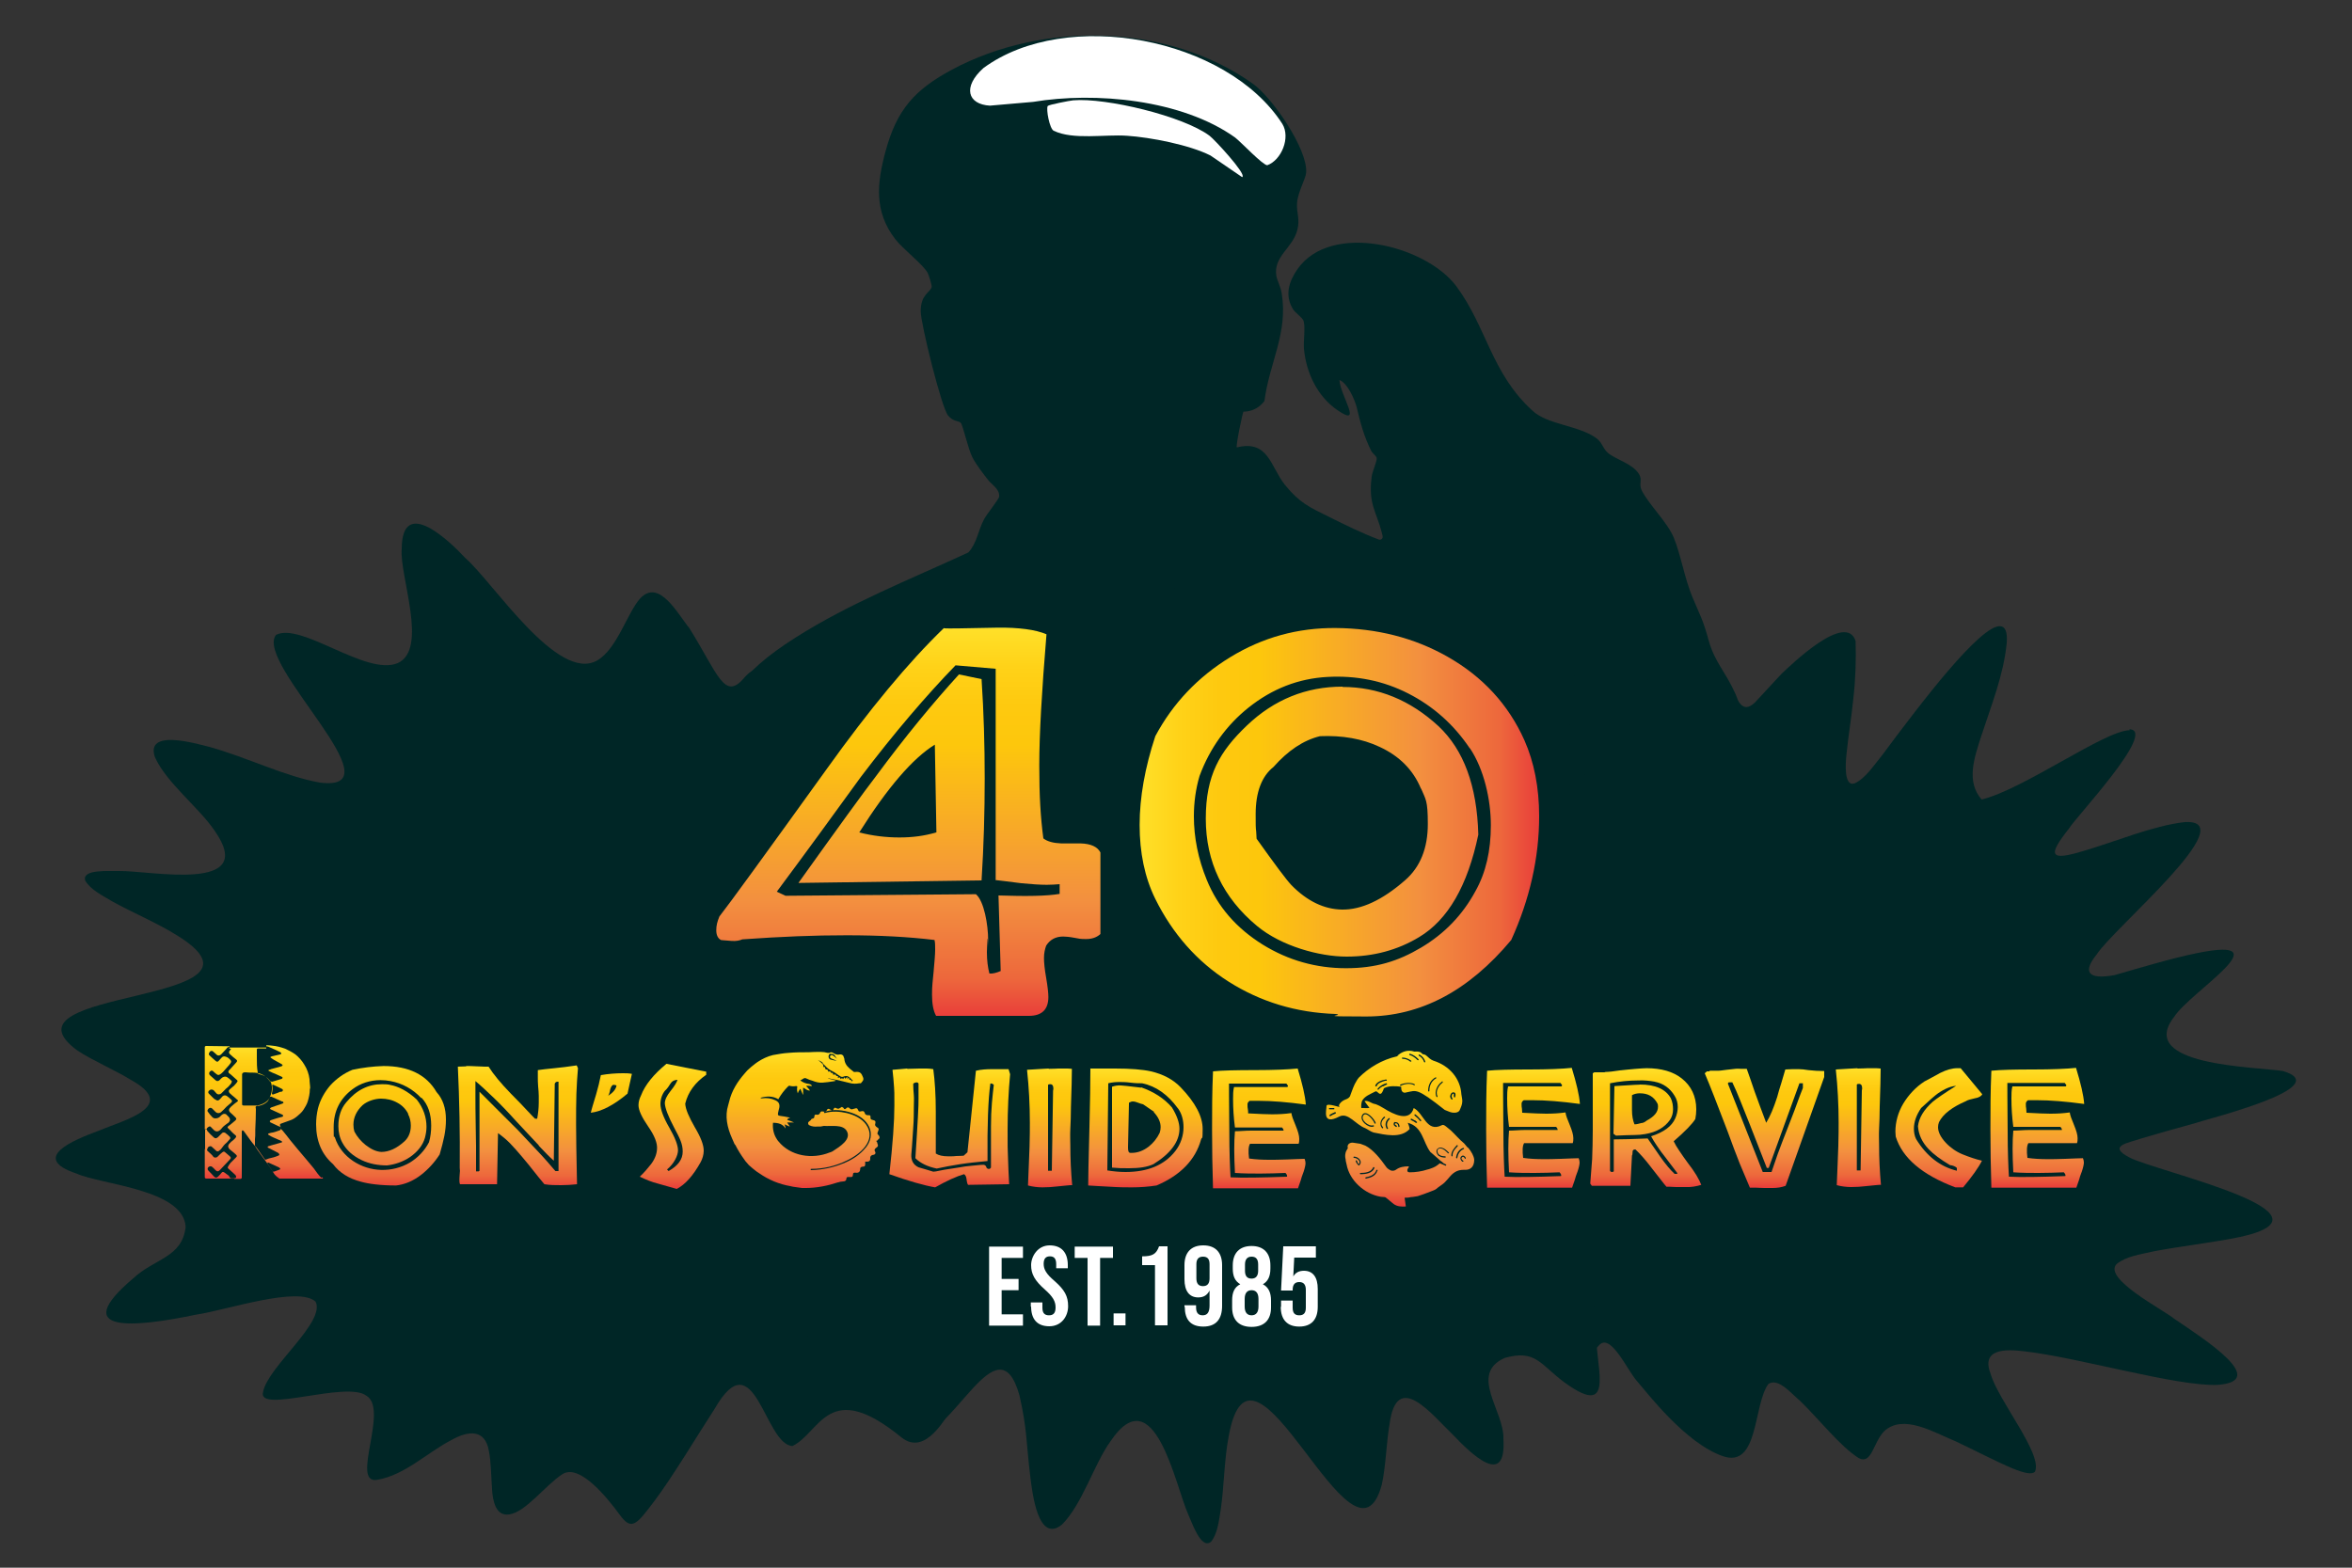 <svg xmlns="http://www.w3.org/2000/svg" xmlns:xlink="http://www.w3.org/1999/xlink" id="Layer_1" viewBox="0 0 750 500"><rect x="0" y="0" width="750" height="500" fill="#333333" stroke="none"/><defs><linearGradient id="New_Gradient_Swatch" data-name="New Gradient Swatch" x1="289.7" y1="200.3" x2="289.7" y2="324.2" gradientUnits="userSpaceOnUse"><stop offset="0" stop-color="#fff33b"></stop><stop offset="0" stop-color="#ffe029"></stop><stop offset=".1" stop-color="#ffd218"></stop><stop offset=".2" stop-color="#fec90f"></stop><stop offset=".3" stop-color="#fdc70c"></stop><stop offset=".7" stop-color="#f3903f"></stop><stop offset=".9" stop-color="#ed683c"></stop><stop offset="1" stop-color="#e93e3a"></stop></linearGradient><linearGradient id="New_Gradient_Swatch1" data-name="New Gradient Swatch" x1="363.3" y1="262.2" x2="490.8" y2="262.2" xlink:href="#New_Gradient_Swatch"></linearGradient><linearGradient id="linear-gradient" x1="379.6" y1="42.5" x2="379.6" y2="-7.1" gradientTransform="translate(66.6 377.6) scale(1 -1)" gradientUnits="userSpaceOnUse"><stop offset="0" stop-color="#fff33b"></stop><stop offset="0" stop-color="#ffe029"></stop><stop offset=".1" stop-color="#ffd218"></stop><stop offset=".2" stop-color="#fec90f"></stop><stop offset=".3" stop-color="#fdc70c"></stop><stop offset=".7" stop-color="#f3903f"></stop><stop offset=".9" stop-color="#ed683c"></stop><stop offset="1" stop-color="#e93e3a"></stop></linearGradient><linearGradient id="linear-gradient1" x1="189.7" y1="42.2" x2="189.7" y2="-1.3" xlink:href="#linear-gradient"></linearGradient><linearGradient id="linear-gradient2" x1="54.9" y1="38.5" x2="54.9" y2="-1.4" xlink:href="#linear-gradient"></linearGradient><linearGradient id="linear-gradient3" x1="98.4" y1="38.5" x2="98.4" y2="-1.4" xlink:href="#linear-gradient"></linearGradient><linearGradient id="linear-gradient4" x1="128.4" y1="38.5" x2="128.4" y2="-1.4" xlink:href="#linear-gradient"></linearGradient><linearGradient id="linear-gradient5" x1="147.8" y1="38.5" x2="147.8" y2="-1.4" xlink:href="#linear-gradient"></linearGradient><linearGradient id="linear-gradient6" x1="236.5" y1="36.8" x2="236.5" y2="-1.2" xlink:href="#linear-gradient"></linearGradient><linearGradient id="linear-gradient7" x1="268.1" y1="36.8" x2="268.1" y2="-1.2" xlink:href="#linear-gradient"></linearGradient><linearGradient id="linear-gradient8" x1="298.6" y1="36.8" x2="298.6" y2="-1.2" xlink:href="#linear-gradient"></linearGradient><linearGradient id="linear-gradient9" x1="334.9" y1="36.8" x2="334.9" y2="-1.2" xlink:href="#linear-gradient"></linearGradient><linearGradient id="linear-gradient10" x1="422.4" y1="36.9" x2="422.4" y2="-1.1" xlink:href="#linear-gradient"></linearGradient><linearGradient id="linear-gradient11" x1="458.1" y1="36.9" x2="458.1" y2="-1.1" xlink:href="#linear-gradient"></linearGradient><linearGradient id="linear-gradient12" x1="496.1" y1="36.9" x2="496.1" y2="-1.1" xlink:href="#linear-gradient"></linearGradient><linearGradient id="linear-gradient13" x1="526" y1="37" x2="526" y2="-1.1" xlink:href="#linear-gradient"></linearGradient><linearGradient id="linear-gradient14" x1="551.7" y1="36.9" x2="551.7" y2="-1.1" xlink:href="#linear-gradient"></linearGradient><linearGradient id="linear-gradient15" x1="583.1" y1="36.9" x2="583.1" y2="-1.1" xlink:href="#linear-gradient"></linearGradient><linearGradient id="linear-gradient16" x1="25.6" y1="43.9" x2="25.6" y2="1.6" xlink:href="#linear-gradient"></linearGradient><linearGradient id="linear-gradient17" x1="25.3" y1="43.9" x2="25.3" y2="1.6" xlink:href="#linear-gradient"></linearGradient><linearGradient id="linear-gradient18" x1="12.9" y1="43.9" x2="12.9" y2="1.6" xlink:href="#linear-gradient"></linearGradient><linearGradient id="linear-gradient19" x1="3.5" y1="43.9" x2="3.5" y2="1.6" xlink:href="#linear-gradient"></linearGradient><linearGradient id="linear-gradient20" x1="3" y1="43.9" x2="3" y2="1.6" xlink:href="#linear-gradient"></linearGradient><linearGradient id="linear-gradient21" x1="2.8" y1="43.9" x2="2.8" y2="1.6" xlink:href="#linear-gradient"></linearGradient></defs><path d="M207.9,397.3c29.4,0,58.7.4,88.1.8,65.2,1,123.9,10.7,189.1,12,0-5,0-10-.6-14.9-.6-4.4-3.5-11.5-3.6-15-.1-3.3,2.3-8.1,2.9-11.5,1.4-8.2-.6-15.9.5-24.1,2.2,9.4,8.7,16.7,12.4,25.3,1.2,2.8,2.9,6.7,2.9,9.7,0,5.2-8.4,19-10.4,25.5-.5,1.6-.9,3.3-1.2,5,18.3.4,36.6.7,54.9,1,4.4-9.4,9.9-19.4,9.2-29.6-.4-5.1-2.7-10.4-3.4-15.7-.7-5.5-.6-11.1-1.4-16.6-.6-4.1-4.6-18.3-3.8-20.7,1.4-4.8-.4-9.7-.3-14.6.7-7.3.5-13.3-4.7-19.2-3.6-5.6-4.5-17.2-7-24.1-3.6-10.1-10.8-18.1-14-28.1,3.9,2.1,5.5,6.7,8.1,10.1,18.3,24.2,25.7,49.5,40,75.4,1.9,3.5,4.6,6,6.4,9.1,4.4,7.5,8.4,18,13.6,24.6,1.6,2,4,3.7,5.6,5.7.8,1,2.8,6.9,4.2,3.5,1.2-2.8-4.1-15.6-5.6-18.9-4.1-9.4-9.4-18.3-13.8-27.5-6.1-13.1-11.6-26.4-18-39.4-.5-1.6,1.4-.8,2.1-.3,1.7,1.2,2.1,3.2,3.3,4.5,1.3,1.5,5.4,6.3,7.2,5.4,4.4-2.3-.5-11.1-2.1-14.1-2.5-4.9-5.8-9.3-8.2-14.5-1.2-2.6-8.1-20.1-7.1-21.3l8.6,6.1c1.9.8,7.7,4.6,8.6,1.3,1.5-5-1.9-9.3-4.7-13-2.5-3.3.6-15.6-7.1-7.1-2.4,2.7-2.2-4.1-5.3-11s-6.5-9.9-8.4-16.7c-1.9-6.9-2.6-7.7-5.2-13.9-2.5-5.9-3.7-13.5-6-19.1-2-4.8-8-10.6-10.2-15-1-2.1.3-3.2-.8-5.1-2-3.4-7.4-4.7-9.9-6.8-1.7-1.4-1.8-3.3-3.7-4.7-5.5-4.1-15.5-4.3-20.3-8.7-13.2-11.9-14.7-26.7-24.4-39.8-9.8-13.1-40.1-20.7-50.7-5.4-2.7,3.9-4.1,8.3-1.4,12.7.8,1.3,3,2.6,3.4,3.8.6,2.2-.1,6.3.1,8.8.7,7.7,4.3,15.3,10.8,19.7,8.1,5.5.9-4.5.5-9.7,2.7,1,5,6.6,5.5,8.6,1.1,4.8,2.4,9.5,4.6,13.9.4.9,1.7,1.7,1.8,2.4.2.8-1.4,4.3-1.6,5.9-1.1,8.9,1.4,10.8,3.3,18.1,0,.3.2.6.2,1,.1.7-.6,1.2-1.2,1-5.5-2.1-10.6-4.6-15.8-7.2-6.3-3.1-9.5-4.5-14.2-10.3-4.6-5.8-5.2-14.4-15.3-11.9-.4-.4,1.8-10.9,2.1-11.4,2.6,0,5.1-1.2,6.7-3.4,1.6-12.3,7.6-21.7,5.5-34.4-.3-2-1.4-3.9-1.7-5.5-1-6.3,5.3-8.9,6.7-14.7.9-3.5-.3-5.3-.1-8.5.2-3.4,2.8-7.9,2.9-9.7.6-7.5-10.9-24.1-17-28.4-27.1-19.3-66.9-20-95.9-4.5-11.9,6.4-17.6,12.7-21.2,26-2.8,10.3-3.7,19.3,3.1,28.1,2.4,3.1,8.8,8,10.3,10.7.3.5,1.4,4,1.3,4.5-.5,1.9-3.5,2.3-3.5,7.8,0,3.9,6.6,30.6,8.7,33.2,1.7,2.1,3.4,1.6,4.1,2.4.6.6,2.4,8.5,3.6,10.8,1.2,2.4,3.4,5.2,5.1,7.4,1.2,1.5,3.8,3,3.5,5.3-.1.9-3.9,5.5-4.8,7.2-1.9,3.6-2.3,7.7-5,10.6-18.6,8.6-37.9,16.2-55.2,27.2-17.9,11.4-23.2,20-29.9,40-5.6,16.8-4.8,30.2-6.6,47.2-1.4,13.8-8.7,28.1-10.7,41.9-.2,4.2.7,8.4.8,12.4-.2,4.1-.9,8.1,1.4,11.6,1.9,6.3-5.2,23.6-5.8,31-.5,6,5.6,3.9,5.4,9.9Z" fill="#002626"></path><path d="M396.1,56.5l-10.1-6.9c-6.7-3.4-19.1-5.8-26.6-6.3-7.1-.5-17.2,1.4-23.4-1.6-1.3-.6-2.5-6.9-1.9-7.9.3-.4,7-1.7,8.1-1.8,10.4-.9,35.1,5,43.5,11.3,1.5,1.1,11.6,12,10.5,13.1Z" fill="#fff"></path><path d="M315.7,33.7c-7.2-.4-8.8-6-2.1-12,26.4-19.4,77.6-9.7,95.3,17.8,2.7,4.4-.3,11.6-4.8,13.2-1.4,0-8.4-7.4-10.2-8.8-17-12.2-44.7-14.7-64.5-11.4l-13.8,1.2Z" fill="#fff"></path><path d="M255.1,389.2l6.5-20.7c-.6,4.3,1.2,8.6.6,12.8-.6,3.7,3,1.1,2,5.4-.7,3.2-.8,6.9-1.5,10.2l-1.2-5.1-6.4-2.7Z" fill="#002626"></path><path d="M679,232.6c9.2.2-17.5,28.5-19.2,31.6-7,8.8-6.2,10.5,4.6,7.2,9.7-2.8,22.2-8.1,32.3-9.2,19.1-1.1-22.8,33.9-28.1,42.2-4.5,5.5-3,8.2,5.7,6.6,8.4-2.4,17.9-5.3,26.2-7,28-5.7-2,12.2-7.2,20.3-12.3,15.7,26,15.9,34.7,17.3,17.1,5.1-23.9,15.2-29,16.9-5.8,1.6-11.5,3.2-16.5,4.7-3.6,1.3-10.8,2.2-3.4,6,8.7,4.5,69.2,17.8,35.3,25.3-8,1.7-19.3,3-27.6,4.6-4.4,1-8.8,1.6-11.8,4-4.7,4.6,14.8,14.6,18.3,17.5,10.2,6.9,30.4,19.9,13.8,21.1-13.1.5-44.1-8.7-61.5-10.7-6.3-.8-14-.8-10.8,7.3,2.5,8.5,16.7,25.6,14.1,31.1-1,1-3.5.4-7-1-5.5-2.3-12.7-6.1-18.5-8.8-6.7-2.7-16.5-8.8-22.6-3.1-3.5,3.6-3.9,10.6-8,8.6-6-3.7-13.3-13.1-19-18.5-2.5-2-6.7-7.3-9.9-5.2-4.9,6.7-3,27.1-14.6,23-12-4.2-24.1-20.3-27.3-23.9s-8.6-16-12.3-11.2-33.8,6.2-28.6-4.4-5.7-5-8.4-6.8c-4.4-2.9-22.1-15.2-25.7-19.2-7.8-7.2,22.7-9.5,17.1-22.7-2.6-7.3-9.5-10.3-12.9-16.9-3.6-7.4-6.3-16.1-9.1-23.8-5.2-13.6,27.8-1.2,29.7-12.4,3.5-10.9-24.8-47.5-6.5-36,6.9,3.3,22.6,18.3,26.6,16.9,4.3-3.2-10.7-40.7-11.4-49.4-1.8-9.6,4.1-5.9,11.5-1.1,3.6,2.1,13.3,6.4,12.1,1.5-11.1-45.8,5.2-69.2,26.9-19.7,2.7,5.7-14.2-4.7-11.6-15.3,2.6-9.8,16.3,5.3,19-4.5,1.9-6.5,3.5,18.7,11.2,20,10.1,1.8.6-11,4.3-12.2.6-.2,2,5.2,6.6-.2l7.6-8.2c3.5-3.3,20.5-19.7,23.6-10.5.2,5.9,0,12.2-.7,18.3-.6,6.1-1.6,11.9-2.2,17.9-.3,2.8-.9,10.6,2.7,9.2,3.4-1.6,6.1-5.8,8.8-9.1,3.2-4.3,6.4-8.6,9.9-13.1,14.8-19.2,30.8-37.2,29.7-22.5-1,10.2-4.9,19.8-8.1,29.6-2.3,7.1-4.9,14.6.1,20.3,13.5-3.3,39.2-22,47.2-22.1Z" fill="#002626"></path><path d="M100.7,415.2c-5.5-5.2-28.6,2.7-38.2,4.1-19.6,4.1-40.9,6.1-20-11.6,6.9-6.4,15.6-6.6,16.7-16.4-.7-12-26.7-13.4-34.8-17-15-5-.9-10.7,6.9-13.6,8.3-3.5,25.8-7.8,10.4-16.3-4.8-3-12.3-6.2-17.1-9.4-27.4-20.2,68.2-14.3,31.8-36.7-6.2-3.9-14.5-7.4-20.6-10.8-3.1-1.9-6.8-3.6-8.6-6.6-1.3-3.8,7.8-3,10.7-3.1,9.9-.2,44.7,7.2,30.5-12.9-5-7.4-15.3-15.2-19-23.4-3.1-9.1,12.9-4.4,17.3-3.3,12,3.3,24,9.4,35.3,11.4,25.8,3.3-21-38.1-14-47.1,8.1-4.2,28.7,13.2,38.8,9,9.9-4.4.5-27.9,1.3-36.5.1-16.9,15.1-2.6,20.3,3,8.7,7.5,29.5,40,42.1,32.6,6.3-3.7,9.5-15.1,13.6-19.7,6.1-6.6,12.1,5.1,15.7,9.4,9.1,14.6,11.2,23.3,17.4,16,13.4-15.9,22.5,37.4,32.8,38.9,6.5,1.2,13.9.6,19.7,4.4,12.3,8.3,13,36.4,16.9,50.5,7.5,32.9,16.1,47.6,4.8,82.1-1.6,5.7-3.1,11.5-4.3,17.4-2.4,10.1,16.2,5.2,9.8,12.8-5.7,6.4-16.6,46.4-29.5,36-23.3-19-25.7-1.6-34.7,2.8-9-.5-12-34.2-24.8-11.9-5.2,8-13.4,21.7-19.2,29.4s-7.3,9.6-11.1,4.4-12.8-16.5-18.3-12.9-11.7,12.1-16.9,12.8c-4.3.7-5.3-4.3-5.5-8.1-.3-4-.3-8.7-1-12.1-1.2-7.1-6.6-6.5-11.8-3.6-7.8,4-15.1,11.4-24,12.8-8.3,1.1,3.9-22.5-3.2-26.8-6.2-5-35.1,5.9-33-1.3,1.5-8,20.1-22.3,16.7-28.8h0Z" fill="#002626"></path><path d="M499.7,375.7c-2.9,7.1,10.4,38.7,9.4,48.5s7,29.2-10.1,16.8c-7.9-5.8-9.2-10.7-19.2-7.9-11.5,5.2-.1,16.9-.4,25.8,1,15.8-10.2,4.9-16.1-1.3-6.7-6.4-17.9-20.9-20.2-3.4-1,5.6-1.2,13.8-2.5,19.4-9,33-41.2-57.7-48.8-15.5-1.4,7.2-1.5,16.3-2.5,23.1-.6,3.5-.9,7.7-3.1,10.5-3.2,2.7-6.1-6.1-7.3-8.7-4.1-9.1-10.8-44.1-24.8-23.3-5.3,7.4-8.9,19.9-15.4,26.5-7.7,6.3-9.5-10.2-10.1-14.7-1.5-12.4-1-15.2-3.5-26.4-7-25.1-21.9,15.3-33.6,12.3-7.3-5.9,1.6-31.6-6.6-39.3-8.2-7.5-27.6,10.1-36.4,12.7-16.7,6.3-8.5-13-5.1-19.9,3.9-10.9,21.1-34.4,8.8-43.3-6.1-4.4-18.7-3-24.8-5.1-8.9-3.2.2-13.1,3-18.1,10.8-14,10.1-31.5,20.5-43.9,6.5-8.2,16.1-13.3,13.5-23.4-1.4-6.5-4.9-13.1-3.5-19.9,3.3-14.5,30.6-25.8,43-34.8,29.4-19.5,40.4-32.9,78.9-35.5,6.3-.7,12.6-1.5,18.8-2.6,10.9-1.6,21.7-5.4,31.8-2.4,8.6,2.9,10.5,11.9,14.1,18.9,8.7,18.5,29.1,10.5,37.1,17.2,3.1,8.5-28.9,24.1-1.8,27.5,9.9,1.8,29.6-.6,36.5,6.6,3.1,3.6,2.7,9.4,4.2,15.6,1,4.6,3,9,6.1,12.6,3.5,4.4,9.6,8.4,12.4,12.9,2.4,3.7-2.1,6.6-5.8,8.2-3.8,1.8-8.4,3.6-11.5,5.6-6.5,3.8-3.8,8.6,1.2,12.3,7,5.7,17.2,9.7,22.2,17.4,4.3,7.3-2.2,18-3.5,26.1-2.4,7.7-1.7,17.2-9.7,18-8.5,1.6-29.9-10.1-35-4.6h0Z" fill="#002626"></path><path d="M301.1,200.4c1.1.1,6.7,0,16.8-.2,7-.1,12.3.6,15.8,2.1-1.5,18.1-2.3,32-2.3,41.8s.4,16.4,1.3,23.3c1.3,1,3.2,1.5,5.7,1.6h6.2c3.3.1,5.4,1.1,6.3,2.9v26c-1.2,1.1-2.7,1.6-4.6,1.6s-2.1-.1-3.7-.4c-1.6-.3-2.8-.4-3.6-.4-2.4,0-4.2,1-5.4,2.9-.4,1.1-.7,2.4-.7,3.9s.2,3.6.7,6.4c.5,2.9.7,4.9.7,6.1,0,4-2.1,6-6.2,6h-29.6c-.9-1.6-1.3-3.9-1.3-6.8s.2-3.9.5-7.2c.3-3.3.5-5.7.5-7.1s0-2.2-.2-3.1c-8.2-1-17.6-1.5-28-1.5s-20.5.4-33.3,1.3c-.9.4-2,.6-3.4.5-2.6-.2-3.7-.3-3.4-.3-1-.5-1.5-1.6-1.5-3.1s.3-2.7,1-4.4c3-3.8,14.4-19.5,34.2-47,13.6-19,26-34,37.4-45ZM317.5,280.8v-67.5l-12.8-1.1c-9.4,9.7-19.5,21.5-30.2,35.6-8.9,12.3-17.8,24.5-26.8,36.6l2.8,1.3,60.7-.5c2.6,2.2,3.9,9.7,3.9,14.7s0-2-.2-.3c-.1,1.7-.2,3.1-.2,4.1,0,2.6.3,4.9.8,6.8,1,.1,2.2-.2,3.6-.8l-.7-24.1c8.9.3,15.4.2,19.5-.5v-3.1c-1.3.1-2.7.2-4.1.2-2.2,0-4.9-.2-8.1-.5-4.2-.5-6.9-.9-8.1-1ZM305.8,215.1l7.2,1.5c.7,10.5,1,21.1,1,31.7s-.3,21.5-1,32.5l-58.4.8c12.8-17.9,21-29.2,24.7-34,9.3-12.6,18.2-23.4,26.5-32.5ZM298.6,265.5l-.5-28c-7,4.3-15.1,13.7-24.1,28,4.3,1.1,8.6,1.6,12.8,1.6s8-.5,11.7-1.6Z" fill="url(#New_Gradient_Swatch)"></path><path d="M425.9,200.3c13.1.1,25,3.1,35.6,9.1,11.3,6.4,19.5,15.3,24.6,26.7,3.1,7,4.7,15.1,4.7,24.2,0,13.3-3,26.5-8.9,39.5-13.6,16.3-29,24.4-46.3,24.4s-6.3-.3-9.6-.8c-12.7-.4-24.1-3.9-34.2-10.3-10.1-6.4-17.9-15.3-23.4-26.4-3.4-6.9-5-14.8-5-23.6s1.7-18.3,5-28.3c5.6-10.5,13.6-18.9,23.9-25.2,10.3-6.3,21.5-9.4,33.7-9.3ZM468.7,238.7c-5.1-7.6-11.6-13.4-19.6-17.5-8-4.1-16.6-5.8-25.8-5.3-9.3.5-17.7,3.8-25.2,9.8-7,5.6-12.3,12.9-15.6,21.8-1.2,4.1-1.8,8.4-1.8,12.8,0,6.9,1.4,13.7,4.1,20.3,3.5,8.6,9.4,15.4,17.9,20.7,8.1,5,17,7.5,26.5,7.5s16.6-2.2,24-6.6c7.4-4.4,13.2-10.4,17.3-18,3.3-5.9,4.9-12.8,4.9-21s-2.2-17.9-6.7-24.6ZM428.1,219.1c11.4,0,21.6,4.2,30.6,12.5,8,7.5,12.3,19,12.7,34.6-3.4,16.3-9.7,27.2-18.9,32.7-6.8,4.1-14.5,6.2-23.1,6.2s-20.8-3.3-28.6-9.8c-10.8-9-16.3-20.4-16.3-34.2s4.4-21.4,13.1-29.7c8.7-8.3,18.9-12.4,30.5-12.4ZM453.1,251.5c-2.5-6-6.9-10.4-13.2-13.3-5.5-2.6-11.9-3.7-19-3.4-5.3,1.3-10.2,4.6-14.8,9.8-3.8,3-5.7,8.1-5.7,15.1s.1,2.9.3,7.8c5.7,8,9.4,13,11.1,14.8,5,5.1,10.4,7.7,16.1,7.8,6.2.1,12.9-3,20.2-9.4,4.8-4.2,7.2-10.2,7.2-17.9s-.7-7.8-2.1-11.2Z" fill="url(#New_Gradient_Swatch1)"></path><g id="b"><path d="M467.9,365.9c-.3-.4-.7-.8-1-1.2-1.6-1.3-2.9-2.9-4.3-4.2-.4-.3-.7-.6-1.1-.9-.5-.4-1.2-1.1-1.8-.7-4.8,2.4-5.7-3.9-8.9-5.5-1.3,4.6-6.5,2-9.5.1-.5-.3-.9-.5-1.4-.8-.5-.2-1-.5-1.5-.6-1-.1-2.2-1.3-3.3-.9.4.5,1.1,1.6,1.6,2.1-.8.3-1.8,0-2.6.1-.1-.7,0-1.5.2-2.2.8-1.6,2.6-2.2,4.3-3.1.6-.3,1.2,1.3,1.9.6.2-.2.5-.7.8-1.6,1.6-.9,3.8-.7,5.5-.5,0,.8.1,1.3.4,1.6s.7.4,1.3.2c3.2-.6,3.1-1.6,12.2,5.6.5.2,1,.4,1.5.6,1,.4,2.6.5,3.2-.4.4-.9.9-1.9.9-3,0-.7-.2-1.4-.3-2.2-.3-5-3.8-9.1-8.9-10.7-.9-.3-1.8-1.2-2-1.4h0c-.3-.3-.6-.5-1-.6-.6,0-.7-.4-1-.6s-.8-.4-2.1-.3c-2.1-.7-4,0-5.5,1.4.2,0,.4,0,.6-.1-.2.1-.4.2-.6.2,0,0,0,0,0,0-4.9,1.1-9.1,3.7-12.2,6.8-.3.3-.5.7-.7,1-.9,1.4-1.4,3-2,4.6-.1.6-.7,1.1-1.6,1.4-1.4.5-2.4,1.9-1.9,2.2.6.6-3.9-1.3-4.1-.2,0,1.5-1.5,6.3,4.1,3.4,2.8-1.4,5.2,2.6,8.2,3.7.7.3,1.9,1.2,2.7,1.4,3.6.7,8.6,2,11.5-1.1-.1-.9-.4-1.5-.6-2,4.8,1.3,4.8,6.1,7.2,9.3.4.4.9.7,1.4,1.2.6.5,1.1,1,1.4,1.2,0,0,.2.1.3.2-.1,0-.3-.2-.6-.4s.3.2.7.6c.4.2.7.5,1,.8.3.1.5.3.8.4.2,0,0,.4-.1.4-.5-.2-.9-.4-1.4-.6-.1,0-.3-.1-.4-.2-.3.2-.6.4-.8.6-.4.3-.9.6-1.4.8-.6.2-1.2.5-1.8.6-1.8.6-3.8.9-5.7.9-.7,0-.8-.4-.7-.9.1-.3.3-.6.5-.8,0,0-.1-.2-.2-.2-1.4,0-2.8.2-4,1.1-.3.2-.6.3-.9.3-.3,0-.6,0-.9-.2-.6-.3-1.1-.7-1.4-1.2-1.7-2.4-4-5.3-6.5-6.6-.5-.2-1-.4-1.6-.6-.7-.1-1.3-.2-2-.3-1.3-.3-2.4.5-2,1.7-.2.4-.6.9-.7,1.4-.2.7-.2,1.5,0,2.2,0,.5.2,1.1.3,1.6.9,5,5.6,9.4,10.9,10.3.4,0,.8.1,1.2.1.2,0,.5.2.6.3.8.6,1.5,1.3,2.3,1.9,1.1.8,2.4.9,3.9.8-.1-.9-.3-1.8-.4-2.8.7,0,1.3,0,2-.2.7,0,1.4-.2,2.2-.3,1.3-.4,2.6-.9,3.9-1.4.7-.3,1.5-.5,2-.9.4-.4.9-.7,1.3-1s.9-.6,1.3-1c.6-.6,1.2-1.3,1.8-2,.6-.7,1.3-1.3,2.2-1.7.9-.4,1.9-.4,2.8-.4,1.2,0,2.7-.7,2.7-3.2-.1-1.2-.9-2.6-1.9-3.8h0ZM462.5,349.4c0-.5.5-1.1,1-1,.8,0,.7,1,.5,1.5,0,.2-.4.1-.4-.1,0-.2,0-.4,0-.6,0-.1,0-.2,0-.3,0,0,0,0-.1-.1,0,0,0,0,0,0h0c-.2,0-.3.1-.4.2-.1.2-.2.4-.2.6,0,.3.1.6.3.8.1.2-.2.4-.4.2-.3-.3-.4-.8-.4-1.2h0ZM459.8,344.9c.2-.1.4.2.2.4-1.2.8-2.4,2.9-1.6,4.3,0,.1,0,.2-.1.3,0,0-.2,0-.2,0-.9-1.7.3-4,1.7-4.9h0ZM457.7,343.6c.1,0,.2,0,.3.1,0,0,0,.2,0,.2-1.5.8-2.2,2.3-2.2,4,0,.1,0,.2-.2.2s-.2,0-.2-.2c0-1.8.8-3.5,2.4-4.3h0ZM452.6,336.3c.9.5,1.6,1.3,1.9,2.3,0,.2-.3.4-.4.1-.3-.9-.9-1.6-1.7-2,0,0-.1-.2,0-.3,0,0,.2-.1.2,0h0ZM449.6,336.1c1,.2,2,1,2.7,1.7.2.2,0,.5-.3.3-.7-.7-1.6-1.4-2.5-1.6-.1,0-.2-.2-.1-.3,0-.1.1-.2.2-.1h0ZM447.2,337.3c1,0,2,.4,2.8,1,.2.1,0,.4-.3.3-.7-.6-1.6-.9-2.5-.9-.2,0-.2-.4,0-.4h0ZM446.4,346c1.2-.6,3.4-.9,4.7-.2,0,0,.1.2,0,.3,0,0-.2.1-.2,0-1.1-.7-3.2-.4-4.2.2-.2,0-.4-.3-.2-.4h0ZM442.2,345.9c-.4.2-.8.4-1.2.6,0,0-.2,0-.2,0-.5.3-.9.6-1.2,1-.2.2-.4,0-.3-.3.7-.8,1.7-1.4,2.7-1.7.1,0,.2,0,.3.2,0,0,0,.2,0,.2h0ZM438.5,346.3c.5-1.3,2.2-1.8,3.4-2,.1,0,.2,0,.3.1s0,.2-.1.3h-.3c0,0-.1,0-.1,0-1,.3-2.4.7-2.7,1.7,0,.2-.5.1-.4-.1h0ZM424,353.4h1.3c.1,0,.2,0,.2.2s0,.2-.2.2h-1.3c-.1,0-.2,0-.2-.2s0-.2.2-.2h0ZM425.8,355.2c-.6.2-1.1.5-1.6.8-.2.1-.4-.2-.2-.4.5-.4,1.1-.6,1.7-.9.1,0,.2,0,.3.2,0,.1,0,.2-.1.2h0ZM438.3,358.3c-.2-.9-2.7-4-3.6-2.5-.9,1.5,1.9,3.6,3.2,3.1.2,0,.4.3.1.4-1.6.6-4.7-1.9-3.6-3.7,1.1-1.9,4,1.4,4.3,2.6,0,.2-.4.3-.4,0h0ZM441.6,356.5c-.9.7-1.6,2-.6,3,.2.2-.1.5-.3.3-1-1.2-.4-2.7.6-3.6.2-.2.5.1.3.3h0ZM443.2,356.9c-.9.7-1.2,1.9-.6,2.9.1.2-.2.4-.4.2-.7-1.2-.4-2.6.7-3.4.2-.1.4.2.2.3h0ZM445.9,359.3c0-.3-.1-.6-.3-.8-.2-.2-.4-.3-.7-.2,0,.1-.2.3,0,.4s.4.3.5.4,0,.5-.3.3c-.2-.2-.7-.4-.7-.8,0-.2,0-.4.1-.5,0-.2.3-.3.5-.2.8,0,1.2.6,1.3,1.3,0,.3-.4.4-.4.1h0ZM451.6,358.2c-.5-.4-1.1-.7-1.7-1-.2-.1,0-.5.2-.4.3.1.6.3.9.5,0,0,.1,0,.2,0,.2.2.4.3.6.5.2.1,0,.4-.2.3h0ZM452.8,357.5c-.5-.7-1.1-1.2-1.7-1.7-.2-.1,0-.5.2-.4.7.5,1.3,1.2,1.9,1.9.1.2-.2.4-.4.2h0ZM433.2,371.7c-.4-.4-.8-.9-.9-1.4,0-.2.3-.4.4-.1.1.4.3.8.6,1.1.8-.9-.5-2-1.5-2-.1,0-.2,0-.2-.2s0-.2.2-.2c1.4,0,2.9,1.6,1.6,2.8,0,0-.1.1-.2,0h0ZM433.7,374.1c1.7,0,3.5-.2,4.2-1.8,0-.2.4,0,.4.2-.7,1.7-2.7,2-4.5,2-.2,0-.2-.4,0-.4h0ZM439.2,373.4c-.5,1.6-2,2.2-3.6,2.5-.2,0-.4-.3-.1-.4,1.5-.3,2.9-.8,3.4-2.3.1-.2.5-.1.4.1h0ZM461.6,367.7c-.6-.6-1.2-1.2-2-1.4-.3-.1-.7,0-1,.2-.2.2-.3.6-.2.9.2,1.1,1.4,1.4,2.4,1.4.1,0,.2,0,.2.2s0,.2-.2.2c-.8,0-1.5-.2-2.1-.6-.6-.6-1-1.7-.2-2.3.4-.3.9-.4,1.4-.2.8.2,1.5.9,2.1,1.5.2.1-.1.4-.3.2h0ZM463.2,368.6c0,.3-.4.3-.4,0-.1-1.3.9-2.4,1.7-3.3.2-.2.5,0,.3.3-.8.8-1.7,1.8-1.6,3h0ZM464.7,369.3c0,.3-.4.1-.4-.1.2-1.4.9-2.6,2.3-3.1.2,0,.4.3.1.4-1.2.5-1.8,1.6-2,2.8h0ZM467.1,369.5c-.1-.3-.5-.8-.9-.4s0,.9.4,1.1c.2.1,0,.4-.3.3-.5-.4-.9-1.2-.3-1.7.2-.2.5-.3.7-.2.3.1.6.4.7.7.1.2-.2.4-.3.2h0Z" fill="url(#linear-gradient)" fill-rule="evenodd"></path><path d="M279.6,363.9c.2-.3.5-.5.7-.7.3-.3.2-.7-.1-1.1-.3-.3-.6-.5-.3-1,0-.1.1-.2.1-.3.3-.7.3-.9-.4-1.3-.4-.3-.7-.6-.5-1.1.2-.8,0-1-.8-1.2-.6-.1-.8-.4-.7-.9,0-.5-.2-.7-.7-.6-.7,0-1-.2-1.2-.8-.1-.4-.4-.6-.9-.5-.9.2-.9.2-1.3-.6-.1-.3-.4-.4-.7-.3,0,0,0,0,0,0-.4.1-.7.2-1.1.3-.2,0-.3,0-.5-.1-.7-.6-.8-.7-1.5-.1-.2.2-.4.2-.6,0,0,0,0,0,0,0,0-.1-.1-.2-.2-.3-.3-.2-.5-.4-.7-.1-.7.3-.6.6-1.4.3-.5-.3-.8-.3-1,.3-.2.4-.4.4-.8.2-.1,0-.3-.1-.4-.2-.2-.2-.6-.2-.8,0,0,0,0,0,0,.1-.3.6-.8.8-1.4.6-.4-.1-.7,0-.9.4-.1.5-.7.8-1.2.6-.3,0-.5,0-.6.4,0,.4,0,.8-.7.9-.3,0-.3.3-.5.5l-.4.3c-.5.4-.4.5-.4.7,0,.3.2.5.4.6.8.4,1.7.5,2.6.4h1c0,0,1-.2,1-.2,2.4.2,6-.6,7.3,1.6,1.6,2.7-2.2,5-4.5,6.5-.3.2-.7.3-1,.4-5.5,2.2-12.4,1.2-16.3-3.6-.2-.2-.3-.4-.5-.7-1-1.5-1.4-3.4-1.2-5.2,1.7,0,3.1.4,4,1.8,0,0,0,0,0-.1,0-.4-.2-.7-.3-1.2.6.3,1.1.5,1.6.7,0,0,0,0,0-.1l-.8-1.2h2.2c-.6-.3-1.2-.5-1.8-.7-.1,0-.2-.1-.4-.2.1-.1.2-.3.4-.4.2,0,.4-.2.6-.2-.1,0-.2-.1-.4-.1-.9-.2-1.9-.4-2.8-.5-.7-.1-.8-.2-.7-.9s.3-1.2.4-1.7c.2-1.2-.2-1.9-1.3-2.4-1.3-.6-2.7-.8-4.1-.6-.2,0-.4,0-.5,0v-.2c1.9-.5,3.8-.6,5.6.5,0,0,.1-.2.1-.2.8-1.4,1.8-2.7,3-3.9.1-.1.4-.3.5-.2.6.2,1.3.2,2,.1.4,0,.5,0,.4.5-.1.6,0,1.3.2,1.8.1-.4.3-.7.5-1,0-.1.2-.3.3-.4,0,.1.2.2.2.4.2.5.4.9.6,1.4,0,0,.1,0,.1,0v-2.2c.8.3,1.2,1,2.2.9-.4-.5-.8-1-1.2-1.4,0,0,0,0,.1-.1.6,0,1.2,0,1.7.1-.1-.5-.6-.6-1-.7-1-.1-1.9-.5-2.7-1.1.4-.2.7-.4,1-.6.3-.2.7-.2,1,0,.6.3,1.2.5,1.9.7,1,.4,2.1.7,3.2.6s2.2-.2,3.3-.4c.3,0,.6-.1.9-.2,0,0,0,0,0-.1-.8-.2-1.6-.4-2.4-.6,0,0,0,0,0-.1,1,.2,2.1.4,3.1.6,1.3.3,2.5.6,3.7.9,1,.3,2.1.3,3.1.1.2,0,.3,0,.5,0,.4-.5,1.1-1,.7-1.9-.5-1.3-.9-1.9-2.5-1.7-.2,0-.3,0-.4,0-.2-.1-.3-.3-.5-.4-1.2-.9-2.2-1.8-2.5-3.3,0-.4-.1-.8-.3-1.2-.1-.5-.7-.8-1.2-.7,0,0,0,0,0,0-.7.2-1.4,0-2-.4-.4-.3-.9-.4-1.3-.1-.2,0-.4,0-.6,0-.7-.2-1.4-.3-2.2-.3-1.3,0-2.5,0-3.8.1-2.1,0-4.2,0-6.4.2-1.7.1-3.3.4-5,.7-1.7.4-3.4,1.2-4.9,2.2l-.7.5c-.9.7-1.8,1.4-2.6,2.2-.3.3-.5.6-.7.8-2.4,2.7-4.3,5.7-5.1,9.2-.1.4-.2.7-.3,1.1-1.1,3.5-.3,7.1,1.2,10.5.1.3.3.6.4.9.1.2.2.4.3.7s.2.4.4.6c.8,1.6,1.8,3.2,2.9,4.7.2.3.4.6.7.9s.5.6.7.8c.8.7,1.6,1.4,2.4,2,.3.2.6.4.9.6,3,2.1,6.4,3.5,9.9,4.1l.9.2c.9.1,1.9.3,2.9.4h1.1c3.5,0,7-.7,10.3-1.8.3,0,.6-.2.9-.2s.5-.1.8-.1c.6,0,1-.3,1-.9,0-.4.3-.6.7-.5.1,0,.3,0,.4,0,.8,0,.9,0,1-.8,0-.4.1-.6.7-.6,1,.2,1.6-.2,1.6-1.2,0-.4.2-.6.7-.7.8,0,.9-.2.9-.9,0-.2,0-.4,0-.7h.7c.5,0,.9-.3.9-.8-.1-.8.2-1.3,1.1-1.4,0,0,0,0,.1,0,.4-.2.6-.5.4-.9-.4-.6-.2-1,.4-1.4.5-.3.6-.7.3-1.2,0-.4-.2-.7-.5-1h0ZM264.8,336.2c.4-.2,1,0,1.3.3.3.4.5.8.8,1.2,0,0,0,0,0,0-.4-.4-.8-.7-1.2-1-.3-.2-.6-.3-.9,0-.2.2-.2.5,0,.7,0,0,0,0,0,0,.2.2.5.3.8.4.4.2.8.3,1.2.5-.6,0-1.2-.2-1.7-.3-.5,0-.9-.5-.9-1,0-.4.2-.8.6-1h0ZM262.2,339l.9.9c.7.8,1.5,1.4,2.4,1.8.9.4,1.6,1.1,2.5,1.6.3.2.6.2.9.1,1.2-.5,1.9,0,2.6.8.1.2.3.3.5.5-.2,0-.3.1-.5.2,0-.2-.1-.4-.2-.5,0,0-.3,0-.5-.1,0-.1,0-.4-.1-.6h-.1c-.1.1-.2.3-.4.5,0-.3,0-.5,0-.7,0,0,0,0-.1,0-.2.2-.4.4-.6.6,0-.1,0-.2-.1-.3,0,0-.1-.1-.2-.2-.1.2-.2.4-.4.6-.1-.4-.4-.4-.8,0,0-.6-.2-.7-.8-.4,0-.2,0-.4,0-.6,0,0-.3,0-.5,0-.1-.5-.4-.6-1-.4,0-.2-.1-.4-.2-.6,0,0-.3,0-.5,0,0-.4-.4-.6-.9-.4,0-.6-.4-.8-.8-.7-.1-.3-.2-.6-.3-.8-.2,0-.3,0-.5,0,.3-.8-.5-1.2-1-1.7-.2-.2-.5-.4-.7-.5.6.2,1.2.5,1.7,1ZM276,366.1c-1.7,2.1-4.1,3.7-6.5,4.7-3.4,1.5-7.1,2.3-10.8,2.4-.1,0-.2,0-.2-.2s0-.2.2-.2c3.9,0,7.7-.9,11.2-2.6,4.2-1.9,9.8-6.5,6.3-11.5-1.4-2-3.8-3.1-6.2-3.7-2.2-.5-4.7-.7-7,0-.2,0-.4-.3-.1-.4,2.7-.9,5.9-.6,8.6.3,2.4.8,4.6,2.2,5.7,4.6,1,2.3.4,4.6-1.1,6.5h0Z" fill="url(#linear-gradient1)" fill-rule="evenodd"></path><path d="M112.4,341.2c3.3-.7,6.6-1.1,9.9-1.2,8.1,0,13.7,2.8,16.9,8.3,2,2.2,3,5.1,3,8.8s-.7,6.5-2,11.1c-1.6,2.5-3.6,4.7-5.9,6.5-2.6,2-5.3,3.1-8,3.4-5,0-8.7-.5-11.2-1.2-3.8-1-6.8-2.8-8.9-5.6-3.6-3.1-5.4-7.4-5.4-12.7,0-1.7.2-3.4.6-5.1.7-2.7,2.1-5.2,3.9-7.3,2-2.2,4.4-3.9,7.1-5h0ZM134.3,350.2c-2.6-2.8-6-4.7-9.8-5.4-1-.2-2.1-.3-3.2-.3-3.2,0-6.4,1-8.9,2.9-4,3-6,7-6,12.1s.1,2.2.4,3.3c1,3.1,3.1,5.7,5.8,7.5,5.4,3.6,12.4,3.8,18.1.5,2.6-1.6,4.7-3.8,6.1-6.5.5-1.7.7-3.5.7-5.3,0-3.7-1-6.7-3.1-8.9ZM124.3,346c2.8.5,5.7,2,8.6,4.7,2.1,2.7,3.1,5.6,3.1,8.7,0,1.2-.2,2.3-.5,3.5-.7,2.4-2.3,4.4-4.7,6.1-2.2,1.5-4.8,2.4-7.4,2.7-2.8,0-5.6-.5-8.1-1.7-2.7-1.3-4.8-3.1-6.1-5.5-.9-1.6-1.3-3.5-1.3-5.3,0-3.1.8-5.6,2.5-7.6,3.2-3.9,7-5.8,11.4-5.8.8,0,1.7,0,2.6.2h0ZM130.2,355.3c-.8-1.6-2-2.8-3.5-3.6-1.6-.9-3.4-1.3-5.2-1.3s-4.3.7-5.9,2.1c-1.9,1.8-2.9,3.9-2.9,6.2,0,.8.1,1.5.3,2.2.9,1.7,2.1,3.1,3.6,4.3,1.7,1.3,3.3,2.1,5,2.2,2.5,0,5-1.2,7.4-3.4,1.3-1.2,2-2.9,2-5,0-1.3-.3-2.6-.9-3.7h0Z" fill="url(#linear-gradient2)"></path><path d="M148.5,340c.9,0,2.1,0,3.6.1,1,0,1.8.1,2.4.1s1.1,0,1.3,0c1.5,2.4,3.9,5.3,7.1,8.6,2.4,2.4,4.2,4.3,5.4,5.6s2,2.1,2.3,2.4h.7c.3-1.7.5-3.4.5-5.1,0-.6,0-1.3,0-2.2s-.1-1.9-.2-3-.1-2.2-.1-3,0-1.6,0-2.2c1.4-.2,3.1-.4,5.2-.6s4.5-.5,7.2-.9l.4.9c-.2,2.4-.4,5.2-.5,8.2s-.1,6.2-.1,9.8.1,9.7.3,19c-1.7.2-3.4.3-5.1.3-1.8,0-3.5,0-5.3-.3-1.2-1.4-2.4-2.9-3.5-4.3s-2.3-2.9-3.5-4.3c-1.3-1.6-2.6-3-4-4.5-1.2-1.2-2.4-2.2-3.8-3.2l-.3,16.3h-11.8c-.2-.4-.2-.9-.2-1.3,0-.3,0-.9.1-2,.1-.6.1-1.3,0-1.9.1-11-.1-21.8-.6-32.3.9,0,1.9-.1,2.8-.1h0ZM171.9,365.4c-2-2.1-4.4-4.7-7.3-7.8-2.6-2.9-5-5.4-7.2-7.5s-4.1-3.9-5.8-5.3c0,.6,0,1.3,0,2v2.2c0,2.3,0,5.8.1,10.4,0,2.3.1,4.3.1,6s0,3.1,0,4.2v2.1c0,.6,0,1.3,0,1.9.1,0,.3,0,.4,0,.1,0,.3,0,.4,0,.1,0,.2-.1.3-.2v-25.2c2.1,2.1,4.2,4.2,6.2,6.2s4.1,4.1,6.2,6.2c2.2,2.3,4.3,4.6,6.3,6.7,2,2.1,3.8,4.2,5.5,6.2h1v-28.5c-.6,0-.9,0-1.2.6l-.3,24.6c-1.3-1.1-2.9-2.8-4.9-4.9h0Z" fill="url(#linear-gradient3)"></path><path d="M188.4,354.9c.2-1,.8-2.9,1.7-5.9.6-2,1.1-4.1,1.5-6.1,2.3-.4,4.7-.6,7-.6,1,0,1.9,0,2.9.2l-1.4,6.3c-4.4,3.7-8.3,5.7-11.7,6.1h0ZM196.6,346.2c-.3-.1-.6-.2-.9-.2-.5,0-.8.5-1.1,1.4-.2,1.2-.5,1.9-.7,2.1,1.6-1,2.5-2.1,2.7-3.3Z" fill="url(#linear-gradient4)"></path><path d="M225.2,341.7v1.1c-3.5,2.4-5.8,5.5-6.7,9.2.1,1.8,1.2,4.3,3.1,7.6,1.9,3.2,2.8,5.6,2.8,7.4,0,1.3-.4,2.6-1,3.7-2.4,4.3-4.9,7.1-7.6,8.5-2-.6-4-1.1-6-1.7-2-.5-3.9-1.3-5.8-2.2,1.3-1.2,2.5-2.6,3.6-4,1.2-1.6,1.8-3.2,1.9-4.7.2-2-.8-4.4-2.8-7.3-2-2.9-3.1-5.2-3.1-6.8,0-1.1.3-2.1.8-3.1,1.3-3.4,4-6.7,8.1-10.1l12.7,2.5h0ZM216.1,344.4c-.9,0-1.7.3-2.3,1.2-.8,1.3-1.4,2-1.7,2.2-1,1.2-1.5,2.8-1.5,4.3,0,1.7.9,4.2,2.8,7.5,1.9,3.3,2.8,5.7,2.8,7.3s-1.2,4.2-3.5,6.1l.5.5c3-1.7,4.5-3.7,4.5-6.2s-.9-4.2-2.7-7.6c-1.9-3.6-2.9-6.2-3-7.8,0-1.1.6-2.4,1.8-3.9,1.3-1.6,2-2.8,2.2-3.5h0Z" fill="url(#linear-gradient5)"></path><path d="M289.4,340.9c1.4,0,2.7-.1,3.8-.1s1.6,0,2.3,0,1.5.1,2.1.2c.5,3.7.8,8.2.8,13.5,0,2.3,0,4.5,0,6.7s0,4.5,0,6.7c.9.6,2.2.9,4,.9s1.5,0,2.5-.1c1.3,0,2.1-.1,2.4-.1l1.2-1.1,2.7-26c1.7-.4,3.4-.5,5.1-.5,1.8,0,3.1,0,4,0h1.3l.5,1.6c-.5,5.5-.8,11.3-.8,17.7s0,5.3.1,8.2.2,6,.4,9.2l-13.1.2c-.2-.2-.4-.9-.5-1.9-.1-.8-.4-1.3-.8-1.5-2.4.7-5.5,2.1-9.2,4.2-3.5-.6-8.4-2-14.6-4.2,1.1-9.7,1.6-17,1.6-21.9s0-4-.1-5.8-.3-3.7-.5-5.6c1.7-.1,3.2-.3,4.6-.4h0ZM292,345.3c-.3,0-.6.1-.8.4,0,1.2.1,2.4.2,3.6s0,2.4,0,3.7c0,2,0,4.2-.2,6.8s-.3,5.3-.6,8.4c-.1,1.9.6,3.3,2.3,4.1.8.2,1.6.5,2.4.7s1.5.5,2.3.7c.3,0,1.1-.1,2.4-.4s3.2-.5,5.5-.9c1.6-.3,3.1-.5,4.4-.6,1.4-.1,2.6-.3,3.7-.3.4,0,.8.3.9.7.1.5.6.7,1.1.6l.4-.4c0-2.2,0-4.4,0-6.5s0-4.3,0-6.5c0-2.8.1-5.3.3-7.6s.4-4.1.6-5.8c-.4-.4-.8-.5-1.1-.4-.7,5-1,13.2-.9,24.7-3.2.3-6.1.6-8.7,1s-5.2.9-7.5,1.4c-2.9-.6-5.2-1.7-6.8-3.3.4-5.6.6-10,.8-13.1s.2-5.1.2-5.9,0-1.4,0-2.2,0-1.4,0-2.2c.1-.5-.1-.8-.8-.8h0Z" fill="url(#linear-gradient6)"></path><path d="M334.4,340.9c1.7,0,2.7-.1,3.1-.1.8,0,1.5,0,2.2,0s1.4,0,2.1.1c0,2.5-.1,6.5-.3,12.1,0,2.7-.1,5.1-.2,7.1s0,3.8,0,5.2c0,4.2.2,8.5.6,12.7-.4,0-.9,0-1.7.1s-1.8.2-3,.3c-1.6.2-3.2.3-4.8.3-1.5,0-3.1-.2-4.6-.6.2-5,.4-9.1.5-12.4s.1-5.8.1-7.6c0-5.6-.3-11.3-.9-16.9,2.9-.2,5.3-.3,6.9-.4ZM335.9,347.3c0-1-.3-1.5-1-1.5-.2,0-.5,0-.7.2v27.4h1.2l.4-25.5c0-.2.1-.4.1-.6,0,0,0,0,0,0Z" fill="url(#linear-gradient7)"></path><path d="M347.6,340.8h8c4.9,0,8.7.3,11.4.9,3.9.9,7.1,2.6,9.5,5.1,4.7,4.9,7,9.3,7,13.3s-.2,2.3-.5,3.3c-1.8,6.5-6.5,11.4-14.2,14.7-2.6.4-5.2.6-7.9.6-1.7,0-4,0-6.9-.2-3.5-.2-5.8-.3-7-.4,0-1.6.1-7.8.4-18.7.2-7.6.3-13.9.3-18.7h0ZM375.6,353.5c-3.2-4.4-7-7.1-11.4-8-.9,0-2.1,0-3.7-.2s-2.7-.2-3.5-.2c-1.2,0-2.4.1-3.6.4l-.3,27.8c1.9.3,3.8.5,5.8.5,7.1,0,12.4-2.2,15.9-6.7,1.7-2.2,2.6-4.9,2.6-7.6,0-2.1-.5-4.2-1.7-5.9h0ZM363.9,346.8c4,1.4,7.3,3.5,9.8,6.4,1.6,2.6,2.4,4.9,2.4,6.8,0,4.1-2.8,7.9-8.3,11.3-1.9.9-4.5,1.3-7.7,1.3s-2.8,0-5.5-.2v-25.8c.9-.3,1.9-.5,2.9-.4.2,0,2.4.2,6.4.7h0ZM368,354.6l-3.5-2.4c-.5-.1-1.1-.3-1.6-.5-.5-.2-1.1-.4-1.7-.4-.4,0-.8.2-1.2.4l-.3,14.3c0,1.2.2,1.7.8,1.7.1,0,.2,0,.4,0,1.9,0,3.7-.7,5.4-2,1.5-1.2,2.7-2.7,3.5-4.4.2-.6.3-1.2.3-1.8,0-1.6-.7-3.2-2.2-4.8h0Z" fill="url(#linear-gradient8)"></path><path d="M386.8,341.7c2.9-.3,7.4-.4,13.5-.4,5.9,0,10.4-.2,13.5-.5,1.5,4.9,2.4,8.7,2.6,11.5-5.9-.8-10.9-1.2-15-1.2s-1.9,0-2.9,0c-.5.3-.8.8-.7,1.4,0,.4,0,.8.1,1.2.1.4.1.9.1,1.4,3.6.2,6.1.3,7.6.3,2.1,0,4.1-.1,6.2-.4.1.9.6,2.2,1.4,4.1.7,1.7,1.1,3.1,1.1,4.1,0,.5,0,1.1-.2,1.6h-15.5c-.5.8-.6,2.4-.3,4.7,2.1.3,4.3.4,6.4.4,1.4,0,3.2,0,5.6-.1,2.8-.1,4.7-.2,5.7-.2.2.5.3.9.3,1.4s-.2,1.5-.6,2.7c-.5,1.3-.8,2.2-.9,2.7l-.9,2.6h-27.1c-.2-6.4-.3-12.6-.3-18.6s0-12.2.3-18.6h0ZM410.4,346.7c.2,0,.3-.2.3-.3,0-.2-.1-.3-.2-.4-.1-.1-.2-.3-.3-.4h-18.3c0,.7,0,5.8.1,15.4,0,6.4.2,11.2.4,14.5,3.7.2,9.7.1,18-.2.1-.3,0-.7-.5-1.2-2.7.1-5.4.2-8,.2s-5.3,0-8.1-.2c-.3-5.6-.3-10,0-13.3,1.6,0,3.3-.2,5.1-.2,1.2,0,2.9,0,5,0,2.4,0,4.2,0,5.4,0,0-.3-.1-.6-.5-1h-15c-.4-3-.6-6.1-.6-9.1,0-1.3,0-2.6.3-3.8h17Z" fill="url(#linear-gradient9)"></path><path d="M474.2,341.5c2.9-.3,7.4-.4,13.5-.4,5.9,0,10.4-.2,13.5-.5,1.5,4.9,2.4,8.7,2.6,11.5-5.9-.8-10.9-1.2-15-1.2s-1.9,0-2.9,0c-.5.3-.8.8-.7,1.4,0,.4,0,.8.1,1.2,0,.4.1.9.1,1.4,3.6.2,6.1.3,7.6.3,2.1,0,4.1-.1,6.2-.4.1.9.6,2.2,1.4,4.1.7,1.7,1.1,3.1,1.1,4.1,0,.5,0,1.1-.2,1.6h-15.5c-.5.8-.6,2.4-.3,4.7,2.1.3,4.3.4,6.4.4,1.4,0,3.2,0,5.6-.1,2.8-.1,4.7-.2,5.7-.2.2.5.3.9.3,1.4s-.2,1.5-.6,2.7c-.5,1.3-.8,2.2-.9,2.7l-.9,2.6h-27.1c-.2-6.4-.3-12.6-.3-18.6s0-12.2.3-18.6h0ZM497.8,346.5c.2,0,.3-.2.3-.3,0-.2-.1-.3-.2-.4-.1-.1-.2-.3-.3-.4h-18.3c0,.7,0,5.8.1,15.4,0,6.4.2,11.2.4,14.5,3.7.2,9.7.1,18-.2.1-.3,0-.7-.5-1.2-2.7.1-5.4.2-8,.2s-5.3,0-8.1-.2c-.3-5.6-.3-10,0-13.3,1.6,0,3.3-.2,5.1-.2,1.2,0,2.9,0,5,0,2.4,0,4.2,0,5.4,0,0-.3-.1-.6-.5-1h-15c-.4-3-.6-6.1-.6-9.1,0-1.3,0-2.6.3-3.8h17s0,0,0,0Z" fill="url(#linear-gradient10)"></path><path d="M511.6,341.9c1.4,0,3-.2,4.9-.5,2-.2,3.7-.4,5.1-.5,1.4-.1,2.6-.2,3.5-.2,4.7,0,8.4,1.1,11.1,3.2,3.1,2.4,4.7,5.8,4.7,9.9,0,1-.1,2.1-.3,3.1-.9,1.5-3.2,3.9-6.9,7.1.5,1,1,1.9,1.7,2.9.8,1.2,1.7,2.5,2.8,4,2.2,2.8,3.6,5.2,4.3,7-1.6.5-3.4.8-5.1.7-.4,0-.8,0-1.3,0s-1.1,0-1.7,0c-.8,0-1.5-.1-2-.1s-.9,0-1,0c-.4-.4-.9-1.1-1.7-2.1s-1.9-2.4-3.2-4.1c-1.9-2.5-3.6-4.4-5-5.7-.6,0-.9.2-.9.7,0,.8-.1,1.2-.2,1.2l-.5,9.7h-12.3l-.5-.7c.2-2.4.4-5,.6-7.8.1-2.8.2-5.9.2-9.3v-3.6c0-1.5,0-3.4,0-5.6,0-1.9,0-3.6,0-5.1s0-2.8,0-3.8l.5-.3c1.2,0,2.4,0,3.6,0ZM527.7,345c-1.7-.3-3.5-.5-5.3-.4-3,0-6,.3-9,.9v27.4c-.1.6.1.9.7.9.2,0,.3-.1.5-.2v-10.2c2.4,0,6-.1,10.8-.3.7,1,1.3,1.9,2,2.9l2,2.9c1.7,2.4,3.2,4.2,4.6,5.5,0,0,0,0,0,0,0,0,.2,0,.5,0,.2,0,.4,0,.4-.2l-4.4-5.8c-.9-1.1-1.6-2.2-2.3-3.2s-1.2-1.9-1.7-2.8c4.1-1.3,6.6-3.2,7.7-5.7.5-1.1.8-2.4.8-3.6,0-1.3-.3-2.5-1-3.6-1.5-2.5-3.7-4-6.4-4.5ZM521.3,346c1.3,0,1.9-.1,1.6-.1,5,0,8.3,1.5,9.9,4.4.5,1.1.7,2.3.7,3.5,0,1.2-.3,2.4-1,3.4-1.7,2.4-4.3,3.9-7.9,4.5-1.1.2-2.2.3-3.3.3-1.6,0-3.6.1-6,.2l-.8-.6.3-15.2c3-.2,5.2-.3,6.5-.4ZM522.8,348.7c-.8,0-1.7.2-2.4.6v4.7c0,1.9.3,3.4.8,4.6.7,0,1.4-.2,2.1-.4.7,0,1.3-.4,1.8-.8,2.4-1.3,3.6-2.7,3.6-4.4,0-.4,0-.7-.2-1.1-1.2-2.2-3-3.2-5.6-3.2Z" fill="url(#linear-gradient11)"></path><path d="M545.1,341.5c.3,0,.6,0,.9,0,.5,0,1.2,0,1.9,0,.8,0,1.7-.2,2.7-.3s1.9-.2,2.7-.3,1.4,0,1.9,0,.6,0,.9,0c.3,0,.6,0,.9,0,.7,1.9,1.5,4.3,2.5,7.2s2.3,6.2,3.7,10c1.3-2.1,2.4-4.8,3.5-8.2.4-1.5.8-2.9,1.3-4.4s.8-2.9,1.3-4.4c.8,0,1.5-.1,2.3-.1.5,0,1.2,0,2,0s1.8.1,3,.3c1.7.2,3.4.3,5.1.3v1.9c0,0-12.3,34.7-12.3,34.7-1.3.5-2.7.7-4.1.7-.3,0-.6,0-1.1,0s-1,0-1.6,0c-1.2,0-2.1-.1-2.7-.1s-.7,0-1,0c-.3,0-.6,0-.9,0-.9-2.1-1.9-4.6-3.2-7.6-1.2-3-2.5-6.5-4-10.6-1.6-4.2-3-7.8-4.2-10.9s-2.2-5.5-3-7.4l.7-.6c.3,0,.6,0,.9,0h0ZM551.3,345.2c-.3.1-.4.4-.2.7,0,0,0,0,0,0l11,27.9h2.8c.6-1.6,1.2-3.6,2-5.8s1.8-4.8,2.9-7.6c1.2-3.2,2.3-5.8,3.1-8.1s1.5-4,2-5.3v-1.5h-1.1l-9.8,27h-.6c-.9-2.3-1.8-4.6-2.7-6.9s-1.8-4.6-2.7-6.9c-1.1-2.7-2.1-5.2-3-7.5s-1.8-4.3-2.6-6c-.3,0-.6,0-.9,0h0Z" fill="url(#linear-gradient12)"></path><path d="M592.3,340.8c1.7,0,2.7-.1,3.1-.1.8,0,1.5,0,2.2,0s1.4,0,2.1.1c0,2.5-.1,6.5-.3,12.1,0,2.7-.1,5.1-.2,7.1s0,3.8,0,5.2c0,4.2.2,8.5.6,12.7-.4,0-.9,0-1.7.1s-1.8.2-3,.3c-1.6.2-3.2.3-4.8.3-1.5,0-3.1-.2-4.6-.6.2-5,.4-9.1.5-12.4s.1-5.8.1-7.6c0-5.6-.3-11.3-.9-16.9,2.9-.2,5.3-.3,6.9-.4h0ZM593.8,347.2c0-1-.3-1.5-1-1.5-.2,0-.5,0-.7.2v27.4h1.2l.4-25.5c0-.2.1-.4.1-.6h0Z" fill="url(#linear-gradient13)"></path><path d="M625.3,340.8l6.8,8.2c-.3.6-1.1,1.1-2.4,1.3-1.4.3-2.4.6-2.8.9-4.4,1.9-7.3,4.1-8.6,6.7-.2.5-.3,1.1-.3,1.6,0,1.5.8,3.2,2.5,5,1.5,1.6,3.4,2.9,5.4,3.7,2,.8,4,1.5,6.1,2-1.1,2.2-3.1,5-6,8.5h-2.5c-10.6-4-16.9-9.4-19-16.2,0-.5-.1-1.1-.1-1.6,0-3.1.9-6.2,2.5-8.9,1.7-2.8,4-5.3,6.8-7.1,1.7-.9,3.4-1.8,5-2.7,2-1,3.8-1.5,5.4-1.5.4,0,.8,0,1.1,0h0ZM624.2,346.3c-1.9,0-4,.9-6.2,2.4-1,.7-2.8,2.3-5.4,4.7-1.5,2.2-2.3,4.4-2.3,6.6,0,1.1.2,2.3.7,3.3,3.4,5.5,7.7,8.8,13,10.1v-.9c-.5-.5-1.3-.8-2.2-.9-3-1.8-5.3-3.5-6.8-5.1-2.1-2.2-3.2-4.6-3.4-7.3.3-2.7,1.9-5.3,4.7-7.8,1.2-1,3.8-2.8,7.8-5.3h0,0Z" fill="url(#linear-gradient14)"></path><path d="M635,341.5c2.9-.3,7.4-.4,13.5-.4,5.9,0,10.4-.2,13.5-.5,1.5,4.9,2.4,8.7,2.6,11.5-5.9-.8-10.9-1.2-15-1.2s-1.9,0-2.9,0c-.5.3-.8.8-.7,1.4,0,.4,0,.8.1,1.2,0,.4.1.9.1,1.4,3.6.2,6.1.3,7.6.3,2.1,0,4.1-.1,6.2-.4.1.9.6,2.2,1.4,4.1.7,1.7,1.1,3.1,1.1,4.1,0,.5,0,1.1-.2,1.6h-15.5c-.5.8-.6,2.4-.3,4.7,2.1.3,4.3.4,6.4.4,1.4,0,3.2,0,5.6-.1,2.8-.1,4.7-.2,5.7-.2.2.5.3.9.3,1.4s-.2,1.5-.6,2.7c-.5,1.3-.8,2.2-.9,2.7l-.9,2.6h-27.1c-.2-6.4-.3-12.6-.3-18.6s0-12.2.3-18.6h0ZM658.6,346.5c.2,0,.3-.2.3-.3,0-.2-.1-.3-.2-.4-.1-.1-.2-.3-.3-.4h-18.3c0,.7,0,5.8.1,15.4,0,6.4.2,11.2.4,14.5,3.7.2,9.7.1,18-.2.1-.3,0-.7-.5-1.2-2.7.1-5.4.2-8,.2s-5.3,0-8.1-.2c-.3-5.6-.3-10,0-13.3,1.6,0,3.3-.2,5.1-.2,1.2,0,2.9,0,5,0,2.4,0,4.2,0,5.4,0,0-.3-.1-.6-.5-1h-15c-.4-3-.6-6.1-.6-9.1,0-1.3,0-2.6.3-3.8h17Z" fill="url(#linear-gradient15)"></path><path d="M102.9,375.5c0,0,0,.2.1.4-.1,0-.3,0-.4,0h-10.6c-.4,0-2.7,0-2.9,0-.6-.4-1.1-.8-1.6-1.4-.5-.8-1-1.6-1.5-2.3-.7-1-1.4-2.1-2.2-3.1-.6-.8-1.2-1.7-1.8-2.5-.3-.4-.5-.9-.8-1.3h0c.2.2.4.4.6.7.9,1.2,1.7,2.5,2.6,3.7.1.2.3.2.5.1.2-.1.5-.2.8-.3,1-.2,2.1-.5,3-.9.2,0,.3-.2.4-.4,0-.1-.2-.3-.4-.5,0,0,0,0,0,0-1-.5-2.1-1.1-3.1-1.6,0,0,0,0-.1,0-.2-.2-.2-.4,0-.5.3-.1.7-.2,1-.3,1.1-.3,2.1-.6,3.2-.9.3,0,.4-.3,0-.5s-.6-.3-.9-.4c-1.1-.5-2.2-.9-3.1-1.5-.3-.2-.3-.4,0-.5.2,0,.5-.2.7-.2,1-.1,1.9-.5,2.8-.8.1,0,.3-.2.3-.3,0-.2-.2-.3-.3-.5h0s0,0,0,0c.3.4.7.6,1,1,.8.9,1.5,1.9,2.3,2.9,1.7,2.1,3.4,4.1,5.1,6.1.8,1,1.7,2,2.5,3,.7,1,1.4,2,2.3,2.9h0ZM85.6,370.8c-.1,0-.2,0-.3,0,0,0,0,.2,0,.3l1.6,2.4c0,.2.3.2.4.2.6-.2,1.2-.4,1.7-.6h0c.2,0,.3-.2.4-.4-.2-.1-.3-.3-.5-.4" fill="url(#linear-gradient16)"></path><path d="M98.8,347.4c0,1.4-.3,2.7-.7,4-.3.9-.8,1.7-1.3,2.5-.5.8-1.2,1.4-1.9,2-.8.7-1.6,1.2-2.6,1.5l-2.5.9c-.4.1-.6.3-.5.6,0,.3.2.5.4.7h0c0,0-.2-.1-.3-.2-.4-.1-.8-.3-1.2-.5-.6-.3-1.3-.6-1.9-.9-.1,0-.2-.2-.3-.4,0,0,.2-.2.3-.3.3-.1.6-.2.9-.3.9-.3,1.9-.6,2.8-.8.1,0,.3-.2.3-.3s-.1-.2-.2-.4c0,0-.1,0-.1,0-1.2-.5-2.3-1.1-3.5-1.6-.2,0-.3-.2-.4-.4,0,0,.2-.2.4-.3,1.2-.4,2.3-.8,3.5-1.2.1,0,.4-.2.4-.3s-.1-.3-.3-.4c0,0-.1,0-.2,0-1.1-.5-2.2-1-3.3-1.5-.3-.1-.4,0-.6.1h0c.1-.2.2-.4.3-.6.1-.3.2-.7.3-1,.2-1.2.2-2.3-.4-3.5h.1c0,0,.2.1.3.2,0,0,0,0,0,0,0,0,.2,0,.2,0,1-.3,2-.6,3-.9.1,0,.3-.2.3-.3,0-.2-.1-.3-.3-.4-.6-.3-1.2-.5-1.8-.8-.7-.3-1.5-.6-2.2-1-.1,0-.2-.1-.2-.2s.1-.2.3-.2.3-.1.5-.2c1.1-.3,2.2-.6,3.3-.9.1,0,.4-.2.4-.3,0-.2-.1-.3-.3-.4-.8-.5-1.7-.9-2.5-1.4-.3-.2-.6-.4-.9-.6-.2-.1-.2-.3,0-.4.1,0,.2,0,.3-.1.9-.2,1.7-.4,2.6-.6.2,0,.4-.2.4-.3,0-.1-.1-.3-.3-.4-.4-.2-.8-.4-1.2-.6-.9-.4-1.8-.8-2.7-1.2-.2,0-.4-.1-.6-.1v-.3c.6,0,1.2,0,1.8.1,1.5.1,2.9.5,4.3,1,1.1.5,2.2,1.1,3.2,1.8,1.1.9,2.1,2,2.8,3.2.9,1.4,1.5,3,1.7,4.7,0,1,.2,1.9.2,2.8ZM90.2,347.8c0-.2,0-.4-.3-.5-.3-.2-.6-.3-1-.5-.6-.3-1.1-.5-1.7-.8-.3-.1-.4,0-.4.2.2.8.1,1.7-.1,2.5,0,.2,0,.3.3.4.6-.2,1.2-.4,1.7-.6.3-.2.6-.3.9-.3.3,0,.5-.1.6-.4h0s0,0,0,0Z" fill="url(#linear-gradient17)"></path><path d="M90.1,351.5c.1.1.3.3.3.4s-.2.3-.4.3c-1.2.4-2.3.8-3.5,1.2-.2,0-.4.2-.4.3,0,.2.2.3.4.4l3.5,1.6c0,0,.1,0,.1,0,0,.1.2.2.2.4s-.1.2-.3.3c-.9.3-1.9.6-2.8.8-.3,0-.6.2-.9.3-.1,0-.3.2-.3.3,0,.2.1.3.3.4.6.3,1.3.6,1.9.9.4.2.8.3,1.2.5.1,0,.2.1.3.2.1.2.2.3.3.5,0,0-.1.2-.3.3-.9.3-1.8.7-2.8.8-.3,0-.5.1-.7.2-.4.1-.4.3,0,.5.9.6,2,1.1,3.1,1.5.3.1.6.2.9.4.3.1.2.4,0,.5-1.1.3-2.1.6-3.2.9-.3,0-.7.2-1,.3-.3.1-.3.3,0,.5,0,0,0,0,.1,0,1,.5,2.1,1.1,3.1,1.6,0,0,0,0,0,0,.1.2.4.3.4.5s-.2.3-.4.4c-1,.4-2,.7-3,.9-.3,0-.5.2-.8.3-.2,0-.4,0-.5-.1-.9-1.2-1.7-2.5-2.6-3.7-.2-.2-.4-.4-.6-.7,0-.2,0-.4,0-.6,0-.5,0-1.1,0-1.6,0-.7,0-1.3.1-2,0-.4,0-.7,0-1l.2-6.5c0-.3,0-.6,0-.8s.6-.1.9-.2c1.1-.3,2.1-.7,2.8-1.4.3-.3.5-.7.7-1.1.1-.2.3-.3.6-.1,1.1.5,2.2,1,3.3,1.5,0,0,.2,0,.2,0h0Z" fill="none"></path><path d="M86.2,344.9h-.1s0,0-.1-.1c-.6-.9-1.4-1.6-2.4-2.1-1-.5-2.1-.6-3.2-.6-.7,0-1.4,0-2.1-.1-.6,0-1,.1-1.1.6,0,.3,0,.6,0,.9v3.8h0v4.8c0,.4.1.5.7.5,1.1,0,2.2,0,3.3,0,.3,0,.6,0,.9,0,1.8-.4,3.2-1.2,3.9-2.5h0c-.2.4-.4.8-.7,1.2-.7.7-1.7,1.2-2.8,1.4-.3,0-.7,0-.9.2s0,.5,0,.8c0,2.2-.1,4.4-.2,6.6,0,.4,0,.7,0,1,0,.7,0,1.3-.1,2,0,.5,0,1.1,0,1.6,0,.2,0,.4,0,.6h0c-.5-.6-1.1-1.3-1.5-1.9-.7-1-1.4-1.9-2.1-2.9-.1,0-.2-.2-.4-.2,0,.1-.2.2-.2.3,0,.2,0,.5,0,.7,0,.7,0,1.5,0,2.2,0,1.2,0,2.4,0,3.5v8.3c0,.4-.2.5-.6.5-.5,0-1,0-1.6,0h-.2v-.2c.4,0,.6-.1.6-.5,0-.3-.2-.5-.4-.7-.7-.6-1.4-1.3-2.1-1.9-.2-.1-.2-.4-.1-.6.2-.4.5-.8.8-1.2.6-.6,1.2-1.2,1.8-1.8.3-.3.3-.5,0-.8-.4-.4-.9-.8-1.4-1.2-.3-.2-.6-.5-.8-.7-.3-.4-.5-.8-.2-1.3,0-.1.2-.3.3-.4.3-.4.7-.7,1.1-1,.3-.3.6-.5.8-.8.3-.4.3-.6-.1-.9s-.7-.6-1.1-1-.6-.7-1-1c-.4-.4-.5-.5,0-.9,0,0,.2-.2.3-.2.6-.5,1.2-1,1.8-1.5.4-.4.5-.6.1-1-.6-.6-1.1-1.1-1.7-1.6-.4-.4-.5-.9-.2-1.3.3-.4.6-.7,1-1,.4-.4.9-.7,1.4-1.1.4-.3.4-.4,0-.7-.3-.3-.6-.5-.9-.8-.5-.4-1-.8-1.4-1.2s-.5-.9,0-1.3.9-.8,1.4-1.2c.3-.4.7-.7.9-1.1.2-.2.2-.4,0-.6,0,0,0,0,0,0l-2-1.8-.4-.3c-.4-.2-.5-.7-.2-1,0,0,0-.1.2-.2h0c.7-.8,1.4-1.5,2.1-2.3.4-.4.4-.7,0-1-.6-.5-1.3-1-1.9-1.6-.5-.4-.5-.9,0-1.4,0,0,.2-.2.2-.2,0,0,0-.1,0-.2-.1,0-.3-.1-.5-.1v-.3c1.1,0,2.1,0,3.2,0,.6,0,1.2,0,1.8,0,2.2,0,4.4,0,6.6,0h.2v.3h0c-.8,0-1.6,0-2.4,0-.4,0-.6,0-.6.4,0,.9,0,1.8,0,2.7,0,1.5,0,3.1.3,4.6,0,.3.2.5.5.5,1.8.4,3,1.3,3.7,2.7h0Z" fill="url(#linear-gradient18)"></path><path d="M74.8,375.7v.2c-.7,0-1.4,0-2.2,0h-6.7c-.4,0-.6-.1-.6-.5,0-3,0-5.9,0-8.9h.7c0,.2,0,.4.2.6.4.4.8.7,1.2,1.1.2.2.4.4.6.7.2.3.7.4,1.1.2,0,0,.1,0,.2-.1.1-.1.2-.2.3-.3.4-.4.7-.7,1.2-1.1s.7-.4,1.1,0c.5.4.9.8,1.4,1.2.4.4.4.6,0,1-1.1,1.1-2.1,2.3-3.2,3.4-.5.5-.9.5-1.4,0-.3-.3-.6-.7-1-1-.3-.3-.8-.3-1.2,0-.4.3-.4.9,0,1.2,0,0,0,0,0,0,.6.6,1.2,1.3,1.8,1.9.4.4.8.4,1.2,0s.8-.8,1.1-1.2c.3-.4.6-.4,1-.1.4.3.7.5,1.1.8.2.1.3.2.4.4.2.6.6.7,1.2.6h.5Z" fill="url(#linear-gradient19)"></path><path d="M73.8,344.6c.2.2.1.5,0,.8-.3.4-.6.8-1,1.2-.2.2-.5.4-.7.6-.1,0-.2.2-.3.3-.4.4-.8.8-1.2,1.2-.4.4-1.2.5-1.6,0,0,0,0,0,0,0-.3-.3-.5-.6-.8-.9-.3-.3-.8-.4-1.2-.2-.6.3-.8.9-.3,1.3.4.4.8.8,1.2,1.2.2.2.5.5.8.6.5.4.9.4,1.3,0,.3-.3.6-.6.9-1,.4-.4,1-.5,1.5-.1.4.3.8.6,1.2,1,.5.4.5.8,0,1.2-.4.4-.9.7-1.4,1.2-.5.5-1,1.1-1.6,1.6-.5.5-1.3.6-1.9,0-.3-.3-.6-.6-.9-.9-.3-.4-.8-.5-1.2-.2,0,0-.1.1-.2.2-.2.3-.4.6-.1.9.4.6.9,1.2,1.4,1.7.3.3.6.4,1,.4.6,0,1.1-.2,1.5-.6.2-.3.5-.5.8-.7.3-.2.8-.2,1.1,0,.3.3.6.6.9.9.4.5.5,1,0,1.6l-.2.2c0,0-.2.1-.3.2-.5.4-1,.7-1.4,1.1-.2.2-.4.5-.6.7-.8.9-1.7,1.1-2.6,0l-.6-.6c-.1-.2-.4-.3-.6-.2-.4.2-.8.5-.8.9h-.6c0-7,0-14,0-21s0-3.5,0-5.2c0-.3.2-.4.5-.4,2.5,0,4.9.1,7.4.1v.2c-.2,0-.4,0-.5.1-.2.1-.4.3-.5.5-.6.6-1.1,1.2-1.7,1.8-.4.4-1.1.5-1.5,0h0c-.3-.3-.6-.5-.9-.8-.2-.2-.4-.4-.8-.3-.5.1-.9,1-.6,1.3.7.7,1.4,1.3,2.1,1.9.4.3.6.3.9,0l.9-1c.4-.5.9-.6,1.6-.3.3.1.6.3.8.5.8.7,1,1,.2,1.9-.1.2-.3.4-.5.6-.5.6-1,1.1-1.5,1.7-.3.3-.7.7-1.1.9-.3.2-.6.2-.9,0-.4-.3-.8-.6-1.2-1-.2-.2-.4-.3-.7-.2-.6.3-.8.9-.4,1.4.6.5,1.2,1.1,1.8,1.6.4.4.9.4,1.3,0,.2-.2.4-.4.6-.6.5-.5,1.3-.7,1.9-.3.5.3.9.7,1.3,1.1Z" fill="url(#linear-gradient20)"></path><path d="M73.3,362.7c.2.1.2.4,0,.6,0,0,0,0,0,0-.3.3-.5.6-.8.9,0,.1-.2.2-.3.3-.6.5-1.1,1.1-1.5,1.7-.2.3-.5.6-.8.8-.3.3-.7.3-1,0l-1.3-1.2c-.2-.2-.4-.3-.6-.2-.5,0-.9.5-.9,1h-.7v-6.3h.6c0,.2,0,.3.2.5.6.7,1.2,1.3,1.9,1.9.5.5.9.4,1.4,0,.4-.4.8-.8,1.2-1.2.2-.3.7-.4,1.1-.2,0,0,0,0,0,0,.6.4,1.1.9,1.6,1.4Z" fill="url(#linear-gradient21)"></path></g><g><path d="M315.4,397.6h10.8v3.6h-6.8v6.7h5.4v3.6h-5.4v7.7h6.8v3.6h-10.8v-25.2Z" fill="#fff"></path><path d="M328.7,416.8v-1.4h3.7v1.7c0,1.8.8,2.4,2.1,2.4s2.1-.6,2.1-2.5-.8-3.4-3.4-5.7c-3.3-2.9-4.4-5-4.4-7.8s2.1-6.3,5.9-6.3,5.8,2.3,5.8,6.3v1h-3.7v-1.3c0-1.8-.7-2.5-2-2.5s-2,.7-2,2.4.8,3.2,3.4,5.4c3.3,2.9,4.4,4.9,4.4,8.1s-2.1,6.4-6,6.4-5.8-2.3-5.8-6.3Z" fill="#fff"></path><path d="M346.8,401.2h-4.1v-3.6h12.2v3.6h-4.1v21.6h-4v-21.6Z" fill="#fff"></path><path d="M355.1,418.9h3.8v3.8h-3.8v-3.8Z" fill="#fff"></path><path d="M368.3,403.5h-4.1v-2.8c3.3,0,4.5-.7,5.4-3.2h2.7v25.2h-4v-19.2Z" fill="#fff"></path><path d="M377.7,416.8v-.5h3.7v.7c0,1.8.8,2.5,2.1,2.5s2.2-.7,2.2-3.1v-4.8h0c-.7,1.4-1.8,2.2-3.6,2.2-2.9,0-4.4-2.1-4.4-5.8v-4.5c0-4,2.1-6.3,6-6.3s6,2.3,6,6.3v13c0,4.2-1.9,6.6-6,6.6s-5.9-2.3-5.9-6.3ZM385.7,407.7v-4.5c0-1.7-.7-2.4-2.1-2.4s-2.1.8-2.1,2.4v4.5c0,1.7.7,2.5,2.1,2.5s2.1-.8,2.1-2.5Z" fill="#fff"></path><path d="M392.9,416.9v-2.2c0-2.4.7-4.2,2.6-5.1h0c-1.7-1-2.4-2.6-2.4-5v-1c0-4,2.2-6.2,6-6.2s6,2.2,6,6.2v1c0,2.5-.8,4.1-2.4,5h0c1.9,1,2.6,2.8,2.6,5.2v2.2c0,4-2.2,6.2-6.2,6.2s-6.2-2.2-6.2-6.2ZM401.3,416.7v-2.4c0-1.9-.8-2.8-2.2-2.8s-2.2.9-2.2,2.8v2.4c0,1.9.8,2.8,2.2,2.8s2.2-.9,2.2-2.8ZM401.2,405.3v-2c0-1.7-.7-2.5-2.1-2.5s-2.1.9-2.1,2.5v2c0,1.7.7,2.5,2.1,2.5s2.1-.9,2.1-2.5Z" fill="#fff"></path><path d="M408.5,416.8v-2h3.7v2.3c0,1.8.8,2.4,2.1,2.4s2.1-.6,2.1-2.4v-5.7c0-1.8-.8-2.5-2.1-2.5s-2.1.7-2.1,2.5v.2h-3.7l.7-14.1h10.4v3.6h-6.9l-.3,6h0c.7-1.2,1.8-1.8,3.4-1.8,2.9,0,4.4,2.1,4.4,5.8v5.7c0,4-2,6.3-5.9,6.3s-5.9-2.3-5.9-6.3Z" fill="#fff"></path></g></svg>